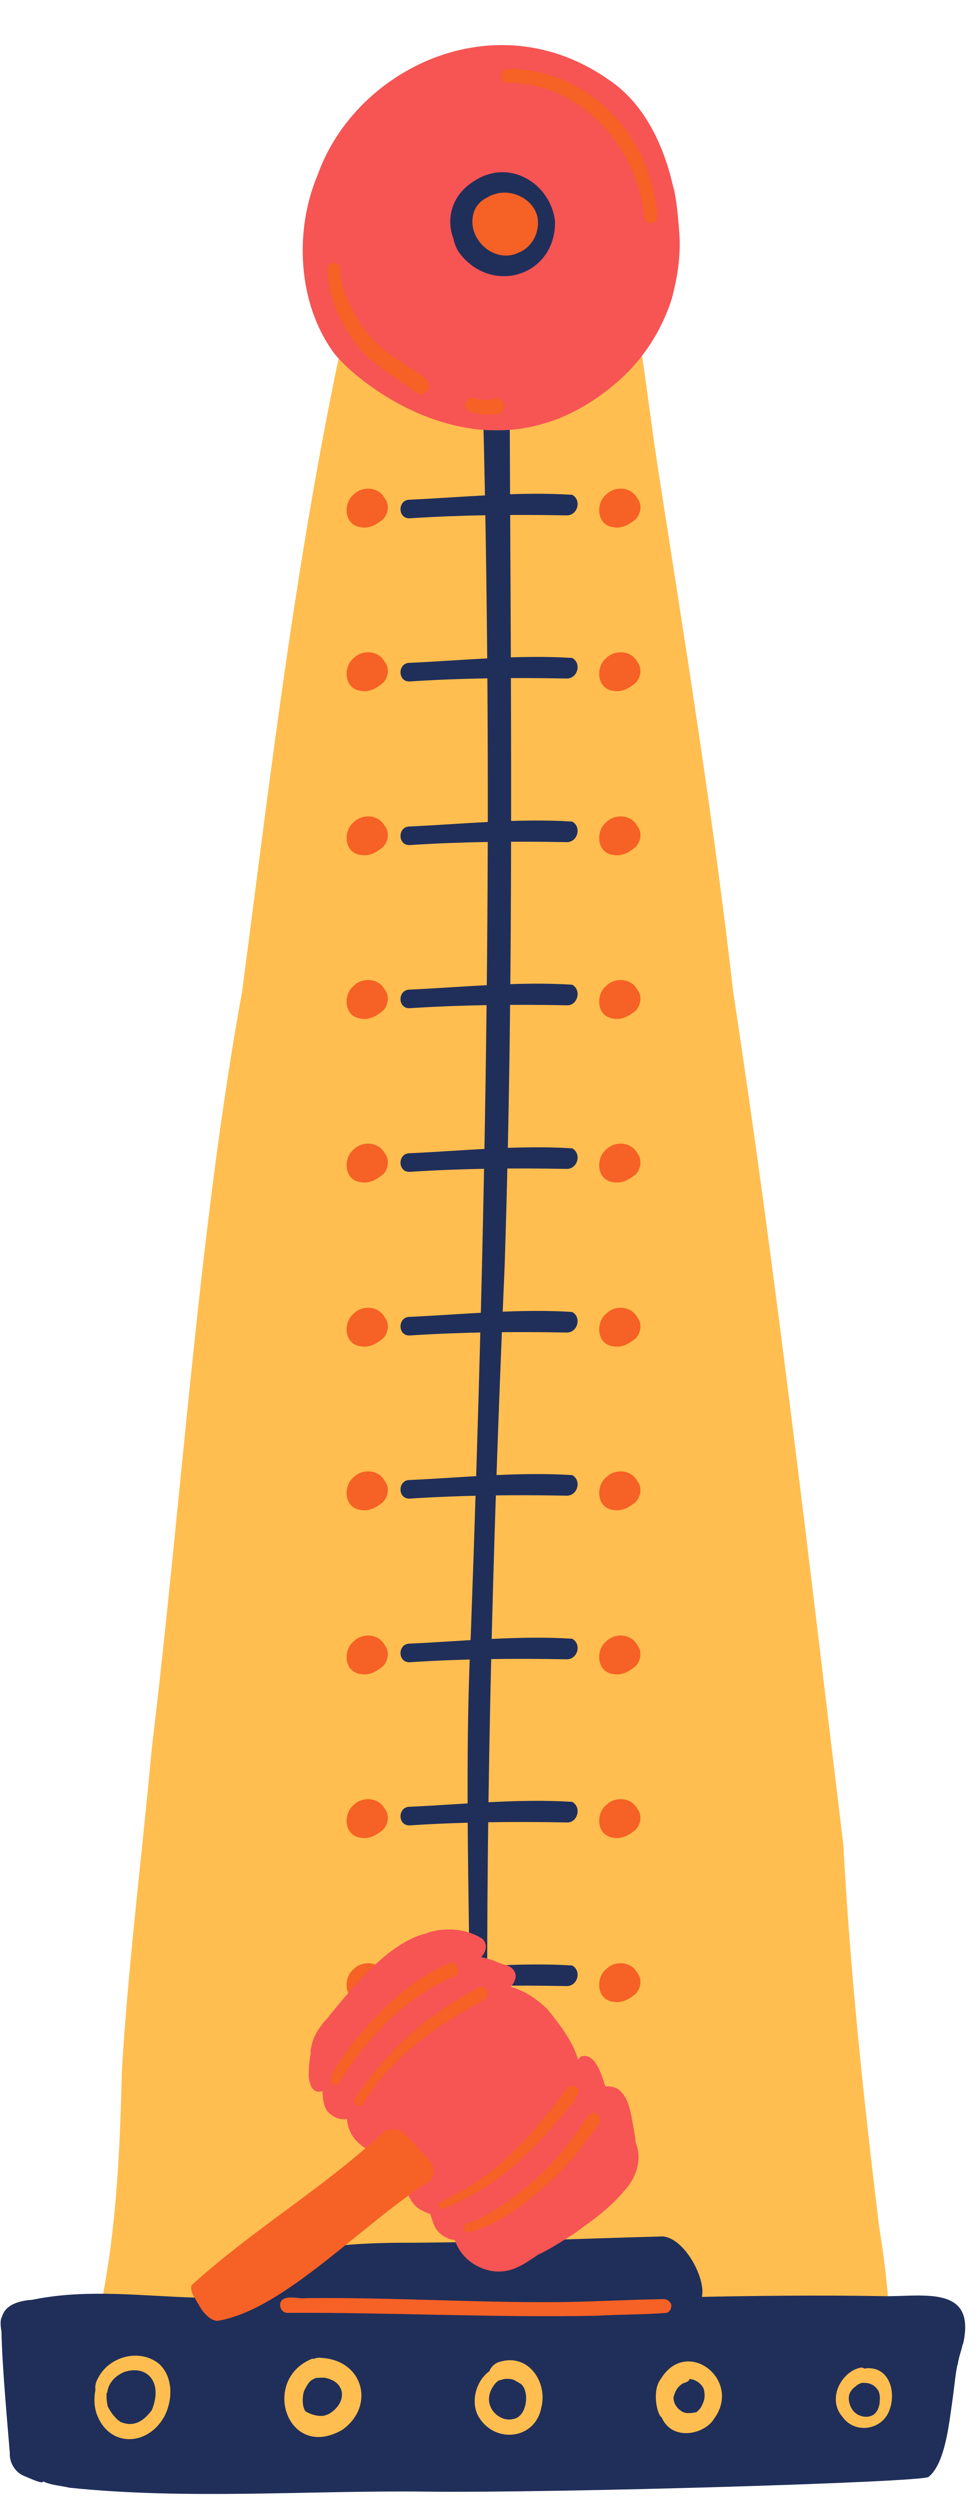 <?xml version="1.0" encoding="UTF-8" standalone="no"?><svg xmlns="http://www.w3.org/2000/svg" xmlns:xlink="http://www.w3.org/1999/xlink" fill="#000000" height="510.3" preserveAspectRatio="xMidYMid meet" version="1" viewBox="-0.1 -9.2 199.4 510.3" width="199.4" zoomAndPan="magnify"><g><g><g id="change1_1"><path d="M181.7,466.6c0-1.3-0.1-2.6-0.2-3.9c0.1-0.5,0.1-1-0.1-1.7c0,0,0-0.1,0-0.1c-0.4-5.9-1.3-12.1-2-16.2 c0-0.1,0-0.2,0-0.3c-3.1-25.5-5.8-51-7.2-77c-7-57.9-13.9-117.8-22.5-174.1c-4.1-36.1-10.1-72.9-15.5-107.7 c-1.7-11.2-2.8-21.6-4.9-32.8c0.8-0.7,1.1-2,0.2-2.8c-7.8-3.2-17.1-1.2-25.4-1.7c-2.8,0.2-5.7,0-8.4,0.5c0,0,0,0,0,0 c-2.4,0-4.7-0.1-7-0.1C83.2,49.1,76.9,48,71.8,50c-1,0.8-1,2.1-0.5,3c-0.2,0.9-0.2,2-0.5,2.9C60.7,101.8,55.4,147,49.4,193 c-8.9,48.6-12.3,103.4-18.5,154.8c-2,21.9-4.8,43.8-6.1,65.7c-0.4,16.4-1.1,32.3-4.3,47.9c-0.1,1.3-0.6,2.5-0.8,3.8 c-2.9,0.9-2,4.3,1.9,4c22.3,1.5,46.5,1.1,70.4,0.3c12.6,0.4,25.1,0.7,37.2,0.7c10.7,0.4,21-1.2,31.5-2.1c6.5,0,12.9,0.2,19.4,0.1 c1.1,0,1.6-0.7,1.7-1.5C181.7,466.7,181.7,466.6,181.7,466.6z" fill="#ffbe4f"/></g><g id="change2_2"><path d="M104,66.2c-0.3-4.4-6.8-3.2-5.6,1.3c2.4,85.5,0.8,171.1-2.3,256.6c-1.6,32.6,0.2,65.3-0.2,97.9 c-0.1,0.9-0.2,1.8,0.5,2.4c1.1,1.1,3.3,0.3,3.2-1.3c-0.7-58,0.9-115.9,3.4-173.9C105,188.2,104.2,127.2,104,66.2z" fill="#202f5a"/></g><g id="change3_2"><path d="M137.8,30.5c-0.2-1.1-0.4-2.7-0.2-0.8c-1.8-8.6-5.8-17.6-13.3-22.6C101.1-9.2,72.5,4.8,64.8,26.5 c-4.8,11.3-4.1,26.1,3.2,36.2c4.2,5.7,31.7,29,58.1,6c5.2-4.5,9.1-10.6,11.1-17.1c1.1-4.2,1.8-8.6,1.5-13 C138.5,35.9,138.3,33.2,137.8,30.5z" fill="#f75454"/></g><g id="change2_3"><path d="M180.6,459.5c-27.2-0.5-54.3,0.7-81.5,1.1c-19.7-0.4-39.3-0.2-59-0.8c-10.9-0.3-22.1-1.8-32.9,0.3 c-0.2,0-0.4,0.1-0.5,0.1c-0.2,0-0.5,0.1-1,0.1c-2.2,0.3-4.7,1-5.4,3.4c-0.4,0.6-0.3,2-0.1,3c0,0,0,0,0-0.1 c0.1,7.2,1.4,20.9,1.7,24.9c-0.1,1.9,1,3.8,2.7,4.6c2.1,0.9,4.1,1.8,4.1,1.2c1.6,0.8,3.8,0.9,5.4,1.3c24.2,2.5,48.8,0.5,73.1,0.8 c26.9,0.3,100.9-1.9,102.4-3c3.4-2.7,4.2-11,4.8-15c0.5-3.5,0.8-7.1,1.2-8.1c0.1-1.2,1.1-3.9,0.9-3.8c0.1-0.1,0.1-0.2,0.2-0.4 C199.3,457.2,188.5,459.6,180.6,459.5z" fill="#202f5a"/></g><g fill="#ffbe4f" id="change1_2"><path d="M32.5,473.4c-3.9-3.3-10.2-1.7-12.5,2.7c-0.6,1-0.7,1.8-0.6,2.5c-0.3,1.6-0.3,3.2,0.2,4.8 c2.5,7.1,10.5,6.8,13.9,0.6C35.2,480.7,35.3,476.1,32.5,473.4z M30.9,482.8c-1.4,1.8-3.3,3.6-6.3,2.4c-0.1,0-0.2-0.1-0.3-0.2 c-0.1-0.1-0.3-0.2-0.3-0.2c-0.1-0.1-0.2-0.2-0.3-0.3c-1.1-1.1-1.4-1.8-1.8-2.5c-0.2-1-0.3-1.9-0.2-2.8c0,0,0,0,0.1,0 c0.3-2.4,2.1-3.6,3.4-4.2C29.9,473.4,33.3,477,30.9,482.8z"/><path d="M65.6,472.1c-0.6-0.1-1.1,0-1.6,0.2c-0.2,0-0.3-0.1-0.4,0c-10.5,4.3-5,20.9,6.2,14.5 C76.6,482,74.2,472.6,65.6,472.1z M67,483.6c-0.3,0.1-0.6,0.2-0.9,0.3c-1.4,0.2-2.8-0.3-3.8-0.9c-0.8-1.1-0.6-3.5-0.2-4.3 c1-2,1.3-2,2.3-2.5c1.7-0.1,1.9-0.2,3.5,0.5C70.7,478.2,70.3,481.7,67,483.6z"/><path d="M102,472.9c-0.9,0.2-1.8,1-2.1,1.9c-2.8,2-4,6.5-2.1,9.5c3.4,5.4,11.5,4.4,12.7-2.1 C111.8,477.1,107.9,471.1,102,472.9z M104.6,484.6c-2.9,0.7-6.9-3.2-3.5-7.3c0.2-0.2,0.4-0.4,0.7-0.6c1-0.2,1-0.4,2.2-0.3 c0.1,0,0.1,0,0.2,0c0.1,0,0.4,0.1,0.7,0.2c0.4,0.2,1.2,0.7,1.4,0.8C108.2,478.9,107.6,484.3,104.6,484.6z"/><path d="M134.9,476.4c-1.7,2.2-0.9,6.3-0.2,7.4c0.1,0.3,0.3,0.3,0.4,0.5c2.2,4.9,8.8,3.4,10.7,0.2 C151.6,476.6,140.2,467.7,134.9,476.4z M143.1,482.2c-0.3,0.4-0.1,0.2-0.8,0.9c-0.2,0.1-0.2,0.1-0.2,0.1 c-2.1,0.4-2.7,0.1-3.7-0.8c-0.4-0.5-0.9-1.1-0.9-2.2c0-0.2,0.1-0.4,0.2-0.7c0.2-0.6,0.6-1.4,1.3-1.9c0.1-0.1,0.3-0.2,0.4-0.3 c0.3-0.1,0.7-0.2,1-0.4c0.2-0.1,0.3-0.3,0.4-0.5c1.4,0.1,2.6,1.2,2.9,2.1C144,480,143.9,480.7,143.1,482.2z"/><path d="M177.2,474.2c-0.2,0-0.4,0-0.6,0.1c-0.3-0.1-0.5-0.3-0.9-0.2c-1.1,0.2-2.1,0.8-2.9,1.6c0,0,0,0-0.1,0.1 c-2.2,2.2-2.9,5.8-0.7,8.3c2.5,3.6,8.1,2.8,9.6-1.3C183,479.2,181.7,474.1,177.2,474.2z M179.6,481.4c-0.2,1.1-0.5,1.6-1,2.1 c-1.2,1.1-3.6,0.7-4.6-0.9c-0.6-0.9-1.1-2.6-0.2-3.8c0.1-0.2,0.3-0.3,0.4-0.5c0.3-0.2,0.6-0.5,0.9-0.7c0.2-0.1,0.4-0.3,0.6-0.3 c0.1,0,0.2-0.1,0.3-0.1c1.7-0.1,2.7,0.5,3.4,1.7C179.7,479.7,179.7,480.2,179.6,481.4z"/></g><g id="change2_4"><path d="M96.7,27.8c-4.5,2.8-5.7,7.6-4.2,11.6c0.2,1,0.6,2.1,1.3,3.1c6.6,8.6,19.6,4.7,19.5-6.5 C112.4,28.2,103.9,23,96.7,27.8z" fill="#202f5a"/></g><g id="change2_5"><path d="M135.3,447.3c-18.3,0.5-36.5,1.3-54.8,1.3c-6.3,0.1-12.6,0.4-18.7,1.8c-1.6,0.3-3.1,0.9-4.2,2 c-0.1,0-0.2,0-0.3,0.1c-0.8,0.5-1.3,1.3-1.5,2.2c-0.2,0-0.5,4-0.6,3.6c0-0.3,0.1-0.4,0-0.3c-0.1,0.4-0.4,1.5-0.4,1.7 c0,0.1-0.1,0.1-0.1,0.2c0,0-0.1,0.1-0.1,0.1c0,0,0,0,0,0c0,0,0,0,0,0c-0.1,0.1-0.4,0.3-0.5,0.7c-0.1,0.1-0.1,0.2-0.1,0.2 c-0.1,0.2-0.3,0.4-0.4,0.6c-0.3,0.8,0,1.9,0.6,2.5c1.5,1.4,3.5,0.2,5.3,0c14.3-2.2,33.7-2.4,50-2.3c10.3-0.4,23.7,3.4,33.1-0.8 C145.4,458.4,140.4,447.7,135.3,447.3z" fill="#202f5a"/></g><g id="change2_6"><path d="M112.5,432.7c-0.2-1.4-0.5-2.9-1.5-3.9c-1-0.9-2.5-1-3.9-1.1c-5.7,0-12.4,1.3-17.1,3.3 c-0.7,0.7-1,1.7-1.1,2.7c-0.1,0.5-0.2,0.9-0.2,1.3c0,0.1,0,0.3-0.1,0.6c0,0,0,0.1,0,0.1c-0.1,0.9-0.2,2.3,0.4,2.9 c1.2,1,2.9,0.8,4.3,1c4.4-0.1,12.4,0.5,17.8-1.1C113.5,437.1,112.6,434,112.5,432.7z M91,436.6C91,436.6,91,436.6,91,436.6 c-0.1-0.2-0.1-0.3-0.1-0.5c0.2-0.6,0.2-1.3,0.1-2c0.1-0.4,0-1.5,1-1.5c4.6-0.6,11.4-0.5,16.7-1.4c0.4,1,0.7,2.8,0.5,3.9 C105.1,435.4,95.8,436.5,91,436.6z" fill="#202f5a"/></g><g fill="#202f5a" id="change2_1"><path d="M116.8,392c-10.9-0.7-22.2,0.5-33.2,1c-2.5,0-2.5,3.9,0,3.8c10.7-0.7,21.3-0.8,32-0.6 C117.9,396.3,118.8,393.1,116.8,392z"/><path d="M116.8,358.6c-10.9-0.7-22.2,0.5-33.2,1c-2.5,0-2.5,3.9,0,3.8c10.7-0.7,21.3-0.8,32-0.6 C117.9,363,118.8,359.7,116.8,358.6z"/><path d="M116.8,325.3c-10.9-0.7-22.2,0.5-33.2,1c-2.5,0-2.5,3.9,0,3.8c10.7-0.7,21.3-0.8,32-0.6 C117.9,329.6,118.8,326.4,116.8,325.3z"/><path d="M116.8,291.9c-10.9-0.7-22.2,0.5-33.2,1c-2.5,0-2.5,3.9,0,3.8c10.7-0.7,21.3-0.8,32-0.6 C117.9,296.2,118.8,293,116.8,291.9z"/><path d="M116.8,258.6c-10.9-0.7-22.2,0.5-33.2,1c-2.5,0-2.5,3.9,0,3.8c10.7-0.7,21.3-0.8,32-0.6 C117.9,262.9,118.8,259.7,116.8,258.6z"/><path d="M116.8,225.2c-10.9-0.7-22.2,0.5-33.2,1c-2.5,0-2.5,3.9,0,3.8c10.7-0.7,21.3-0.8,32-0.6 C117.9,229.5,118.8,226.3,116.8,225.2z"/><path d="M116.8,191.8c-10.9-0.7-22.2,0.5-33.2,1c-2.5,0-2.5,3.9,0,3.8c10.7-0.7,21.3-0.8,32-0.6 C117.9,196.2,118.8,192.9,116.8,191.8z"/><path d="M116.8,158.5c-10.9-0.7-22.2,0.5-33.2,1c-2.5,0-2.5,3.9,0,3.8c10.7-0.7,21.3-0.8,32-0.6 C117.9,162.8,118.8,159.6,116.8,158.5z"/><path d="M116.8,125.1c-10.9-0.7-22.2,0.5-33.2,1c-2.5,0-2.5,3.9,0,3.8c10.7-0.7,21.3-0.8,32-0.6 C117.9,129.4,118.8,126.2,116.8,125.1z"/><path d="M116.8,91.8c-10.9-0.7-22.2,0.5-33.2,1c-2.5,0-2.5,3.9,0,3.8c10.7-0.7,21.3-0.8,32-0.6 C117.9,96.1,118.8,92.9,116.8,91.8z"/></g><g id="change4_6"><path d="M135.5,460.1c-6.9,0.1-13.7,0.5-20.5,0.6c-17.5,0.2-35-1-52.6-0.8c-1.6,0.2-3.4-0.6-4.8,0.3 c-1,0.9-0.3,2.8,1.1,2.7c21-0.1,42,1,63,0.6c4.8-0.3,9.6-0.2,14.4-0.6c0.7-0.2,1.1-1.1,0.9-1.8 C136.8,460.6,136.2,460.1,135.5,460.1z" fill="#f66125"/></g><g fill="#f66125" id="change4_12"><path d="M78.5,92.5c-1.3-2.4-4.6-2.5-6.3-0.8c-2.2,1.7-2.1,6.2,1.3,6.7c2,0.4,3.5-0.7,4.4-1.4 C78.7,96.5,79.9,94.3,78.5,92.5z"/><path d="M78.5,125.9c-1.3-2.4-4.6-2.5-6.3-0.8c-2.2,1.7-2.1,6.2,1.3,6.7c2,0.4,3.5-0.7,4.4-1.4 C78.7,129.9,79.9,127.7,78.5,125.9z"/><path d="M78.5,159.4c-1.3-2.4-4.6-2.5-6.3-0.8c-2.2,1.7-2.1,6.2,1.3,6.7c2,0.4,3.5-0.7,4.4-1.4 C78.7,163.4,79.9,161.2,78.5,159.4z"/><path d="M78.5,192.8c-1.3-2.4-4.6-2.5-6.3-0.8c-2.2,1.7-2.1,6.2,1.3,6.7c2,0.4,3.5-0.7,4.4-1.4 C78.7,196.8,79.9,194.6,78.5,192.8z"/><path d="M78.5,226.2c-1.3-2.4-4.6-2.5-6.3-0.8c-2.2,1.7-2.1,6.2,1.3,6.7c2,0.4,3.5-0.7,4.4-1.4 C78.7,230.3,79.9,228,78.5,226.2z"/><path d="M78.5,259.7c-1.3-2.4-4.6-2.5-6.3-0.8c-2.2,1.7-2.1,6.2,1.3,6.7c2,0.4,3.5-0.7,4.4-1.4 C78.7,263.7,79.9,261.5,78.5,259.7z"/><path d="M78.5,293.1c-1.3-2.4-4.6-2.5-6.3-0.8c-2.2,1.7-2.1,6.2,1.3,6.7c2,0.4,3.5-0.7,4.4-1.4 C78.7,297.1,79.9,294.9,78.5,293.1z"/><path d="M78.5,326.6c-1.3-2.4-4.6-2.5-6.3-0.8c-2.2,1.7-2.1,6.2,1.3,6.7c2,0.4,3.5-0.7,4.4-1.4 C78.7,330.6,79.9,328.4,78.5,326.6z"/><path d="M78.5,360c-1.3-2.4-4.6-2.5-6.3-0.8c-2.2,1.7-2.1,6.2,1.3,6.7c2,0.4,3.5-0.7,4.4-1.4 C78.7,364,79.9,361.8,78.5,360z"/><path d="M78.5,393.5c-1.3-2.4-4.6-2.5-6.3-0.8c-2.2,1.7-2.1,6.2,1.3,6.7c2,0.4,3.5-0.7,4.4-1.4 C78.7,397.5,79.9,395.3,78.5,393.5z"/></g><g fill="#f66125" id="change4_11"><path d="M130.1,92.5c-1.3-2.4-4.6-2.5-6.3-0.8c-2.2,1.7-2.1,6.2,1.3,6.7c2,0.4,3.5-0.7,4.4-1.4 C130.3,96.5,131.5,94.3,130.1,92.5z"/><path d="M130.1,125.9c-1.3-2.4-4.6-2.5-6.3-0.8c-2.2,1.7-2.1,6.2,1.3,6.7c2,0.4,3.5-0.7,4.4-1.4 C130.3,129.9,131.5,127.7,130.1,125.9z"/><path d="M130.1,159.4c-1.3-2.4-4.6-2.5-6.3-0.8c-2.2,1.7-2.1,6.2,1.3,6.7c2,0.4,3.5-0.7,4.4-1.4 C130.3,163.4,131.5,161.2,130.1,159.4z"/><path d="M130.1,192.8c-1.3-2.4-4.6-2.5-6.3-0.8c-2.2,1.7-2.1,6.2,1.3,6.7c2,0.4,3.5-0.7,4.4-1.4 C130.3,196.8,131.5,194.6,130.1,192.8z"/><path d="M130.1,226.2c-1.3-2.4-4.6-2.5-6.3-0.8c-2.2,1.7-2.1,6.2,1.3,6.7c2,0.4,3.5-0.7,4.4-1.4 C130.3,230.3,131.5,228,130.1,226.2z"/><path d="M130.1,259.7c-1.3-2.4-4.6-2.5-6.3-0.8c-2.2,1.7-2.1,6.2,1.3,6.7c2,0.4,3.5-0.7,4.4-1.4 C130.3,263.7,131.5,261.5,130.1,259.7z"/><path d="M130.1,293.1c-1.3-2.4-4.6-2.5-6.3-0.8c-2.2,1.7-2.1,6.2,1.3,6.7c2,0.4,3.5-0.7,4.4-1.4 C130.3,297.1,131.5,294.9,130.1,293.1z"/><path d="M130.1,326.6c-1.3-2.4-4.6-2.5-6.3-0.8c-2.2,1.7-2.1,6.2,1.3,6.7c2,0.4,3.5-0.7,4.4-1.4 C130.3,330.6,131.5,328.4,130.1,326.6z"/><path d="M130.1,360c-1.3-2.4-4.6-2.5-6.3-0.8c-2.2,1.7-2.1,6.2,1.3,6.7c2,0.4,3.5-0.7,4.4-1.4 C130.3,364,131.5,361.8,130.1,360z"/><path d="M130.1,393.5c-1.3-2.4-4.6-2.5-6.3-0.8c-2.2,1.7-2.1,6.2,1.3,6.7c2,0.4,3.5-0.7,4.4-1.4 C130.3,397.5,131.5,395.3,130.1,393.5z"/></g><g id="change4_7"><path d="M134.1,33.5c-0.3-2.6-1-5-1.8-7.5c-3.3-9.9-11.7-18-22-20.4c-2.3-0.4-4.9-1-7.2-0.6c-1.4,0.5-1,2.8,0.5,2.7 c13.2,0,24,10.2,27.2,23c0.4,1.6,0.7,3.3,0.7,3.6c0.1,1,0,2.1,1.7,2C134.6,36.1,134.1,34.5,134.1,33.5z" fill="#f66125"/></g><g id="change4_8"><path d="M100.9,72.2c-0.1,0-0.3,0.1-0.3,0.1c0,0-0.1,0-0.1,0c-0.9,0.1-1.8,0.1-2.7,0c-0.4-0.1-2-0.5-2.2-0.1 c-2.9,3.2,4.4,3.5,6.2,3.1C103.7,74.7,102.9,71.7,100.9,72.2z" fill="#f66125"/></g><g id="change4_9"><path d="M81.9,64.7c-1.5-1-3.4-2.4-3.8-2.7c-3.8-3.1-6.1-7.3-7.6-11.1c-0.8-2.3-1.1-3.4-1.1-5.2c0-1.7-2.7-1.7-2.6,0 c0.1,6.4,3.4,12.7,7.6,17.4c2.7,2.5,5.8,4.4,8.8,6.6c1,0.6,1.9,1.8,3.2,1.5C90.4,68.8,83.5,66.2,81.9,64.7z" fill="#f66125"/></g><g id="change4_10"><path d="M109.6,34.7c-1-3.3-4.9-5.2-8.2-4.4c-0.8,0.2-1.5,0.5-2.1,0.9c-0.9,0.4-1.6,1.1-2.2,2 c-2.8,5.4,3.4,11.9,8.9,9.1C108.9,41.1,110.4,37.6,109.6,34.7z" fill="#f66125"/></g></g><g><g id="change3_1"><path d="M128.5,436.7c-3.6,4.6-6.6,6.6-11.4,10.1c-2.4,1.5-4.8,3.1-7.4,4.3c0,0,0,0-0.1,0.1c-2.1,1.4-4.2,2.9-6.7,3.2 c-3.5,0.5-8.2-1.5-9.9-5.9c-0.2-0.5-0.1-0.2-0.2-0.5c-0.8,0.1-3-0.8-3.9-2.4c-0.2-0.2-0.7-1.6-0.8-2c-0.1-0.1-0.1-0.1-0.1-0.2 c0-0.1-0.1-0.4-0.2-0.7c-1-0.3-2.1-0.8-2.9-1.5c-1.2-1.2-2-2.9-2.1-4.6c-1.9-2.2-3.8-4.6-5.6-7c-0.9,0.5-2.8-0.1-3.7-1.1 c-1.6-1.2-2.6-3.2-2.7-5.2c-1.5,0.4-3-0.5-4-1.5c-0.8-1.2-1-2.7-1-4.2c-0.3,0.2-0.8,0.2-1.2,0.1c-1.1-0.3-1.4-1.6-1.6-2.7 c-0.1-1.7,0.1-3.5,0.4-5.2c-0.1-0.4,0-0.8,0.1-1.1c0.2-1.4,0.8-2.6,1.5-3.7c0.2-0.3,0.9-1.3,1.3-1.7c0-0.1,0.1-0.1,0.1-0.1 c0.1-0.1,0.1-0.1,0.1-0.1c6.4-7.9,12.8-15.4,19.9-17.5c0.2-0.1,0.4-0.1,0.5-0.1c0.2-0.1,0.5-0.2,0.7-0.3c3.5-1,7.8-0.7,10.9,1.4 c1.1,1.1,0.7,2.7-0.3,3.7c0.5,0.1,0.9,0.2,1.3,0.3c1.5,0.4,2.2,0.9,3.7,1.3c0.9,0.2,1.7,0.8,2,1.8c0.2,0.8-0.2,1.8-0.9,2.6 c0,0,0.1,0,0.1,0.1c2.8,0.8,5.4,2.6,7.4,4.6c2.4,3,5.1,6.4,6.2,10.2c0.2-0.2,0.3-0.4,0.5-0.6c3-1,4.3,3.7,5,5.9 c0,0.1,0.1,0.1,0.1,0.2c1-0.1,2.2,0.1,3,0.9c1.6,1.5,2,3.7,2.4,5.7c0.3,1.6,0.6,3.3,0.8,4.9C130.8,430.8,130.5,433.7,128.5,436.7z" fill="#f75454"/></g><g id="change4_1"><path d="M84.7,428.5c-0.7-0.7-1.4-1.5-2.2-2.1c0.2,0.1,0.4,0.2,0.1,0c-1.1-1.3-3.7-1.1-4.3-0.4 c-13.3,12.2-26.5,19.7-39.3,31.3c-0.3,1.4,0.8,2.6,1.4,3.8c0,0,0,0,0-0.1c0.6,1.4,2.5,3.8,4.2,3.5c13.6-2.5,28.7-19.3,43.2-28.6 C90.1,433.1,86.4,430.8,84.7,428.5z" fill="#f66125"/></g><g id="change4_2"><path d="M98.1,396.3c-6.5,3.3-12.8,7.9-18,13.2c-2.6,2.9-5.2,5.8-7.3,9.1c-0.3,0.5-0.8,1.2-0.3,1.7 c0.4,0.5,1.3,0.5,1.6-0.1c5.6-9.3,14.8-15.9,24.6-21.1C100.1,398.5,99.7,396.3,98.1,396.3z" fill="#f66125"/></g><g id="change4_3"><path d="M92.1,391.4c-8.2,3.2-14.6,9.8-20.2,16.5c-1.1,1.8-4.9,6.1-4.3,8.1c0.4,0.5,1.3,0.5,1.6-0.1 c5.7-9,13.4-17.5,23.6-21.7C94.1,393.5,93.6,391.4,92.1,391.4z" fill="#f66125"/></g><g id="change4_4"><path d="M115.2,417.8c-4.5,6.1-10.7,13.5-17.3,17.9c-2.6,1.9-5.5,3.3-8.3,4.8c-0.5,0.6,0.3,1.5,1,1.1 c8.6-3.4,15.8-9.3,21.8-16.3c1.5-1.9,5.7-5.7,5.7-7.9C117.2,415.6,115.6,416.8,115.2,417.8z" fill="#f66125"/></g><g id="change4_5"><path d="M117.9,425.9c-4.7,6.8-11.5,13.1-19.3,17.4c-1.4,0.8-1.9,0.9-3.6,1.5c-0.8,0.6-0.1,1.9,0.8,1.6 c6.6-1.7,12.2-6.4,17.2-10.9c3.5-3.4,6.2-7,8.9-10.6c0.4-0.5,0.8-1.1,0.6-1.8C120.9,420.1,119,424.4,117.9,425.9z" fill="#f66125"/></g></g></g></svg>